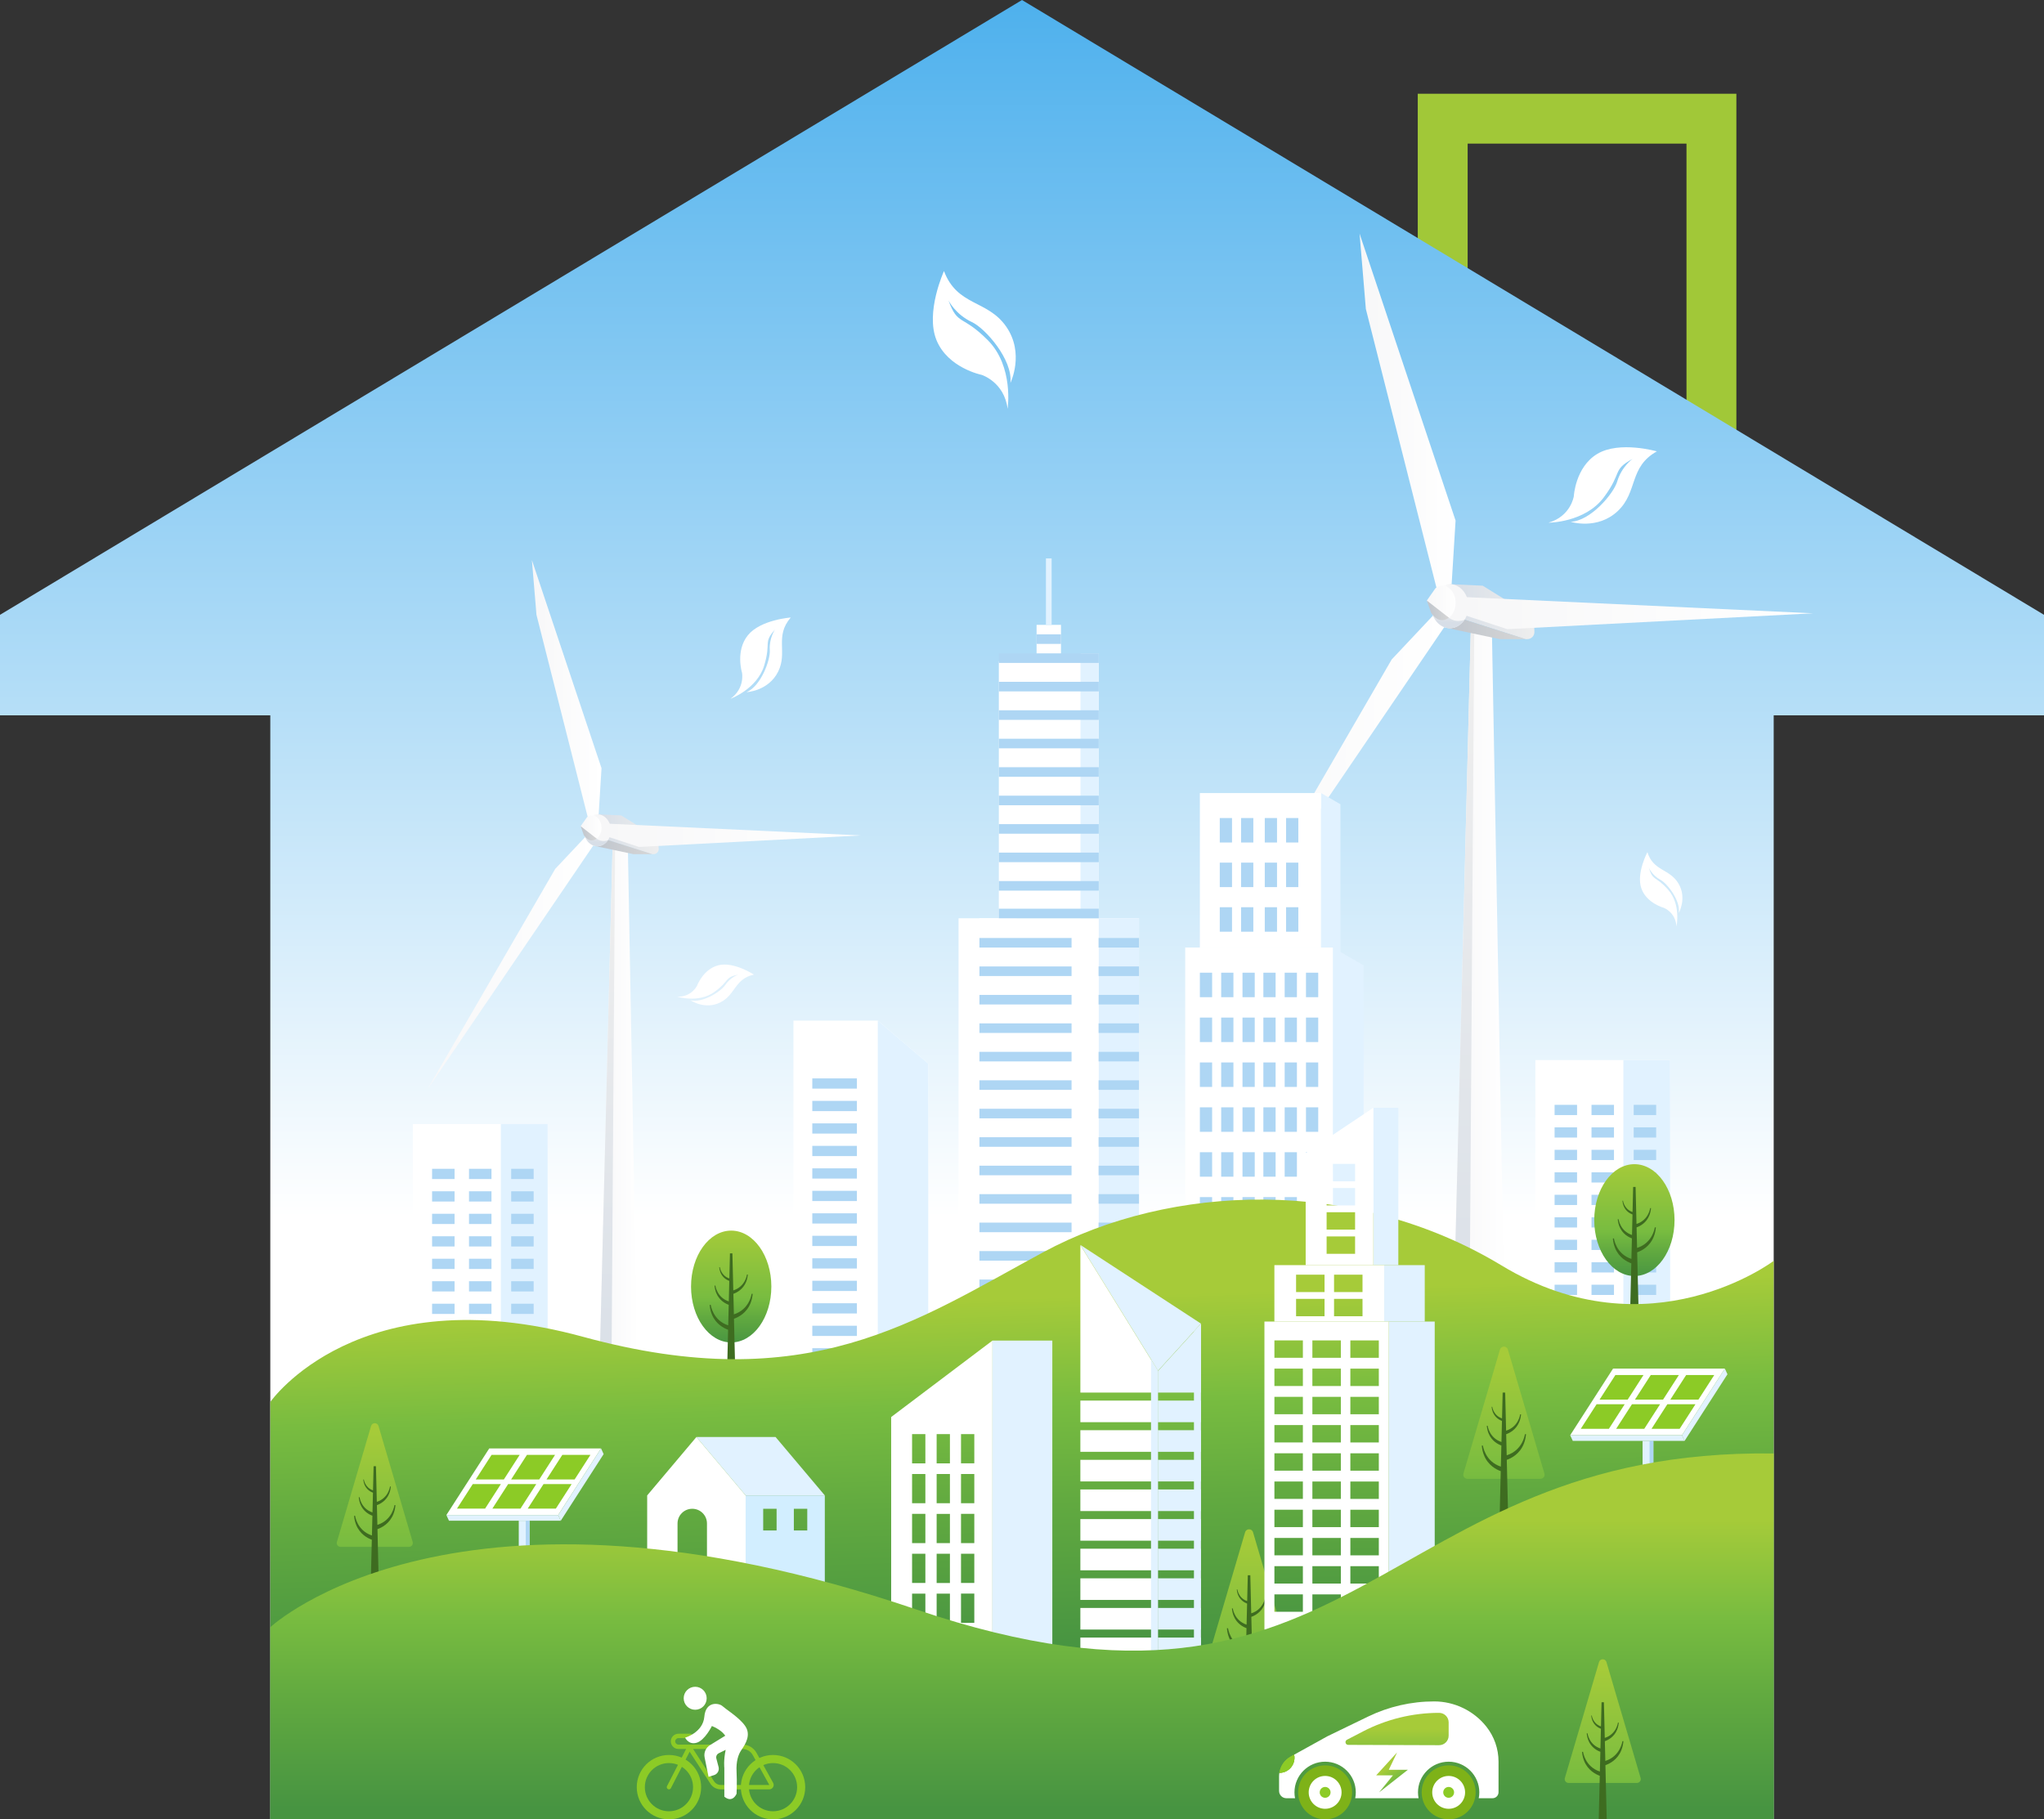 <?xml version="1.0" encoding="UTF-8"?>
<svg xmlns="http://www.w3.org/2000/svg" xmlns:xlink="http://www.w3.org/1999/xlink" id="Layer_2" viewBox="0 0 4482 3989.77">
  <rect x="0" y="0" width="4482" height="3989.77" fill="#333333" stroke="none"/>
  <defs>
    <style>.cls-1{fill:url(#linear-gradient-12);}.cls-1,.cls-2,.cls-3,.cls-4,.cls-5,.cls-6,.cls-7,.cls-8,.cls-9,.cls-10,.cls-11,.cls-12,.cls-13,.cls-14,.cls-15,.cls-16,.cls-17,.cls-18,.cls-19,.cls-20,.cls-21,.cls-22,.cls-23,.cls-24,.cls-25,.cls-26,.cls-27,.cls-28,.cls-29,.cls-30,.cls-31,.cls-32,.cls-33,.cls-34,.cls-35,.cls-36,.cls-37,.cls-38,.cls-39,.cls-40,.cls-41,.cls-42,.cls-43{stroke-width:0px;}.cls-2{fill:url(#linear-gradient-17);}.cls-3{fill:url(#linear-gradient-19);}.cls-4{fill:url(#linear-gradient-33);}.cls-5{fill:url(#linear-gradient);}.cls-6{fill:url(#linear-gradient-21);}.cls-7{fill:url(#linear-gradient-6);}.cls-8{fill:#a1c838;}.cls-9{fill:url(#linear-gradient-15);}.cls-10{fill:#9fcc2f;}.cls-11{fill:url(#linear-gradient-11);}.cls-12{fill:url(#linear-gradient-5);}.cls-13{fill:none;}.cls-14{fill:url(#linear-gradient-31);}.cls-44{clip-path:url(#clippath-1);}.cls-15{fill:url(#linear-gradient-13);}.cls-16{fill:url(#linear-gradient-23);}.cls-17{fill:#8ccb26;}.cls-18{fill:url(#linear-gradient-25);}.cls-19{fill:url(#linear-gradient-16);}.cls-20{fill:url(#linear-gradient-22);}.cls-21{fill:#fff;}.cls-22{fill:url(#linear-gradient-32);}.cls-23{fill:url(#linear-gradient-20);}.cls-24{fill:url(#linear-gradient-14);}.cls-25{fill:url(#linear-gradient-2);}.cls-26{fill:url(#linear-gradient-7);}.cls-27{fill:url(#linear-gradient-3);}.cls-45{clip-path:url(#clippath);}.cls-28{fill:url(#linear-gradient-9);}.cls-29{fill:url(#linear-gradient-27);}.cls-30{fill:url(#linear-gradient-8);}.cls-31{fill:url(#linear-gradient-24);}.cls-32{fill:url(#linear-gradient-26);}.cls-33{fill:url(#linear-gradient-18);}.cls-34{fill:url(#linear-gradient-30);}.cls-35{fill:#3e6c20;}.cls-36{fill:url(#linear-gradient-29);}.cls-37{fill:url(#linear-gradient-28);}.cls-38{fill:url(#linear-gradient-10);}.cls-39{fill:#e1f2ff;}.cls-40{fill:#7eb218;}.cls-41{fill:#d2eeff;}.cls-42{fill:url(#linear-gradient-4);}.cls-43{fill:#aed6f4;}</style>
    <linearGradient id="linear-gradient" x1="2241" y1="3982.28" x2="2241" y2="1321.44" gradientTransform="translate(0 3992) scale(1 -1)" gradientUnits="userSpaceOnUse">
      <stop offset="0" stop-color="#4fb1ed"></stop>
      <stop offset="1" stop-color="#fff"></stop>
    </linearGradient>
    <linearGradient id="linear-gradient-2" x1="3307.96" y1="1462.73" x2="3399.59" y2="1462.73" gradientTransform="translate(4709.24 3992) rotate(-180)" gradientUnits="userSpaceOnUse">
      <stop offset="0" stop-color="#fff"></stop>
      <stop offset="1" stop-color="#f7f7f8"></stop>
    </linearGradient>
    <linearGradient id="linear-gradient-3" x1="3380.1" y1="2047.53" x2="3380.1" y2="865.55" gradientTransform="translate(4709.24 3992) rotate(-180)" gradientUnits="userSpaceOnUse">
      <stop offset="0" stop-color="#eee"></stop>
      <stop offset="1" stop-color="#d7dee7"></stop>
    </linearGradient>
    <linearGradient id="linear-gradient-4" x1="3390.24" y1="2480.08" x2="3542.91" y2="2480.08" gradientTransform="translate(4709.24 3992) rotate(-180)" gradientUnits="userSpaceOnUse">
      <stop offset="0" stop-color="#fff"></stop>
      <stop offset="1" stop-color="#f7f7f8"></stop>
    </linearGradient>
    <linearGradient id="linear-gradient-5" x1="3404.88" y1="1879.48" x2="3771.99" y2="1879.48" gradientTransform="translate(4709.24 3992) rotate(-180)" gradientUnits="userSpaceOnUse">
      <stop offset="0" stop-color="#fff"></stop>
      <stop offset="1" stop-color="#f7f7f8"></stop>
    </linearGradient>
    <linearGradient id="linear-gradient-6" x1="3264.9" y1="2162.58" x2="3399.39" y2="2162.58" gradientTransform="translate(4709.24 3992) rotate(-180)" gradientUnits="userSpaceOnUse">
      <stop offset="0" stop-color="#eee"></stop>
      <stop offset="1" stop-color="#d7dee7"></stop>
    </linearGradient>
    <linearGradient id="linear-gradient-7" x1="3279.12" y1="2134.34" x2="3403.98" y2="2134.34" gradientTransform="translate(4709.24 3992) rotate(-180)" gradientUnits="userSpaceOnUse">
      <stop offset="0" stop-color="#d6d6d6"></stop>
      <stop offset="1" stop-color="#bfc5cd"></stop>
    </linearGradient>
    <linearGradient id="linear-gradient-8" x1="2821.61" y1="2160.53" x2="3390.24" y2="2160.53" gradientTransform="translate(4709.24 3992) rotate(-180)" gradientUnits="userSpaceOnUse">
      <stop offset="0" stop-color="#fff"></stop>
      <stop offset="1" stop-color="#f7f7f8"></stop>
    </linearGradient>
    <linearGradient id="linear-gradient-9" x1="3410.11" y1="2170.6" x2="3399.21" y2="2171.26" gradientTransform="translate(4709.24 3992) rotate(-180)" gradientUnits="userSpaceOnUse">
      <stop offset="0" stop-color="#fff"></stop>
      <stop offset="1" stop-color="#f7f7f8"></stop>
    </linearGradient>
    <linearGradient id="linear-gradient-10" x1="3390.24" y1="2176.56" x2="3435.95" y2="2176.56" gradientTransform="translate(4709.24 3992) rotate(-180)" gradientUnits="userSpaceOnUse">
      <stop offset="0" stop-color="#fff"></stop>
      <stop offset="1" stop-color="#f7f7f8"></stop>
    </linearGradient>
    <clipPath id="clippath">
      <ellipse class="cls-13" cx="1309.86" cy="1820.75" rx="29.66" ry="35.04"></ellipse>
    </clipPath>
    <linearGradient id="linear-gradient-11" x1="3398.47" y1="2163.35" x2="3399.47" y2="2145.2" gradientTransform="translate(4709.24 3992) rotate(-180)" gradientUnits="userSpaceOnUse">
      <stop offset="0" stop-color="#eee"></stop>
      <stop offset="1" stop-color="#d7dee7"></stop>
    </linearGradient>
    <linearGradient id="linear-gradient-12" x1="3400.84" y1="2164.6" x2="3435.95" y2="2164.6" gradientTransform="translate(4709.24 3992) rotate(-180)" gradientUnits="userSpaceOnUse">
      <stop offset="0" stop-color="#d6d6d6"></stop>
      <stop offset="1" stop-color="#bfc5cd"></stop>
    </linearGradient>
    <linearGradient id="linear-gradient-13" x1="1603.32" y1="1300.61" x2="1603.32" y2="1042.35" gradientTransform="translate(0 3992) scale(1 -1)" gradientUnits="userSpaceOnUse">
      <stop offset="0" stop-color="#a6cb39"></stop>
      <stop offset=".6" stop-color="#78bc40"></stop>
      <stop offset=".76" stop-color="#62aa40"></stop>
      <stop offset="1" stop-color="#479441"></stop>
    </linearGradient>
    <linearGradient id="linear-gradient-14" x1="3583.82" y1="1446.3" x2="3583.82" y2="1188.03" gradientTransform="translate(0 3992) scale(1 -1)" gradientUnits="userSpaceOnUse">
      <stop offset="0" stop-color="#a6cb39"></stop>
      <stop offset=".6" stop-color="#78bc40"></stop>
      <stop offset=".76" stop-color="#62aa40"></stop>
      <stop offset="1" stop-color="#479441"></stop>
    </linearGradient>
    <linearGradient id="linear-gradient-15" x1="1404.04" y1="1685.58" x2="1530.4" y2="1685.58" gradientTransform="translate(4709.24 3992) rotate(-180)" gradientUnits="userSpaceOnUse">
      <stop offset="0" stop-color="#fff"></stop>
      <stop offset="1" stop-color="#f7f7f8"></stop>
    </linearGradient>
    <linearGradient id="linear-gradient-16" x1="1503.51" y1="2492.05" x2="1503.51" y2="862.04" gradientTransform="translate(4709.24 3992) rotate(-180)" gradientUnits="userSpaceOnUse">
      <stop offset="0" stop-color="#eee"></stop>
      <stop offset="1" stop-color="#d7dee7"></stop>
    </linearGradient>
    <linearGradient id="linear-gradient-17" x1="1517.51" y1="3088.55" x2="1728.05" y2="3088.55" gradientTransform="translate(4709.24 3992) rotate(-180)" gradientUnits="userSpaceOnUse">
      <stop offset="0" stop-color="#fff"></stop>
      <stop offset="1" stop-color="#f7f7f8"></stop>
    </linearGradient>
    <linearGradient id="linear-gradient-18" x1="1537.69" y1="2260.29" x2="2043.96" y2="2260.29" gradientTransform="translate(4709.24 3992) rotate(-180)" gradientUnits="userSpaceOnUse">
      <stop offset="0" stop-color="#fff"></stop>
      <stop offset="1" stop-color="#f7f7f8"></stop>
    </linearGradient>
    <linearGradient id="linear-gradient-19" x1="1344.65" y1="2650.72" x2="1530.11" y2="2650.72" gradientTransform="translate(4709.24 3992) rotate(-180)" gradientUnits="userSpaceOnUse">
      <stop offset="0" stop-color="#eee"></stop>
      <stop offset="1" stop-color="#d7dee7"></stop>
    </linearGradient>
    <linearGradient id="linear-gradient-20" x1="1364.27" y1="2611.76" x2="1536.46" y2="2611.76" gradientTransform="translate(4709.24 3992) rotate(-180)" gradientUnits="userSpaceOnUse">
      <stop offset="0" stop-color="#d6d6d6"></stop>
      <stop offset="1" stop-color="#bfc5cd"></stop>
    </linearGradient>
    <linearGradient id="linear-gradient-21" x1="733.34" y1="2647.9" x2="1517.51" y2="2647.9" gradientTransform="translate(4709.24 3992) rotate(-180)" gradientUnits="userSpaceOnUse">
      <stop offset="0" stop-color="#fff"></stop>
      <stop offset="1" stop-color="#f7f7f8"></stop>
    </linearGradient>
    <linearGradient id="linear-gradient-22" x1="1544.9" y1="2661.77" x2="1529.87" y2="2662.68" gradientTransform="translate(4709.24 3992) rotate(-180)" gradientUnits="userSpaceOnUse">
      <stop offset="0" stop-color="#fff"></stop>
      <stop offset="1" stop-color="#f7f7f8"></stop>
    </linearGradient>
    <linearGradient id="linear-gradient-23" x1="1517.52" y1="2669.97" x2="1580.54" y2="2669.97" gradientTransform="translate(4709.24 3992) rotate(-180)" gradientUnits="userSpaceOnUse">
      <stop offset="0" stop-color="#fff"></stop>
      <stop offset="1" stop-color="#f7f7f8"></stop>
    </linearGradient>
    <clipPath id="clippath-1">
      <ellipse class="cls-13" cx="3179.13" cy="1329.33" rx="40.9" ry="48.32"></ellipse>
    </clipPath>
    <linearGradient id="linear-gradient-24" x1="1528.86" y1="2651.78" x2="1530.23" y2="2626.74" gradientTransform="translate(4709.24 3992) rotate(-180)" gradientUnits="userSpaceOnUse">
      <stop offset="0" stop-color="#eee"></stop>
      <stop offset="1" stop-color="#d7dee7"></stop>
    </linearGradient>
    <linearGradient id="linear-gradient-25" x1="1532.12" y1="2653.51" x2="1580.53" y2="2653.51" gradientTransform="translate(4709.24 3992) rotate(-180)" gradientUnits="userSpaceOnUse">
      <stop offset="0" stop-color="#d6d6d6"></stop>
      <stop offset="1" stop-color="#bfc5cd"></stop>
    </linearGradient>
    <linearGradient id="linear-gradient-26" x1="2214.99" y1="1429.72" x2="2248.72" y2="372.75" gradientTransform="translate(0 3992) scale(1 -1)" gradientUnits="userSpaceOnUse">
      <stop offset=".27" stop-color="#a6cb39"></stop>
      <stop offset=".49" stop-color="#78bc40"></stop>
      <stop offset=".69" stop-color="#62aa40"></stop>
      <stop offset="1" stop-color="#479441"></stop>
    </linearGradient>
    <linearGradient id="linear-gradient-27" x1="3297.76" y1="1019.53" x2="3297.76" y2="579.76" gradientTransform="translate(0 3992) scale(1 -1)" gradientUnits="userSpaceOnUse">
      <stop offset="0" stop-color="#a6cb39"></stop>
      <stop offset=".6" stop-color="#78bc40"></stop>
      <stop offset=".76" stop-color="#62aa40"></stop>
      <stop offset="1" stop-color="#479441"></stop>
    </linearGradient>
    <linearGradient id="linear-gradient-28" x1="2738.9" y1="618.97" x2="2738.9" y2="179.21" gradientTransform="translate(0 3992) scale(1 -1)" gradientUnits="userSpaceOnUse">
      <stop offset="0" stop-color="#a6cb39"></stop>
      <stop offset=".6" stop-color="#78bc40"></stop>
      <stop offset=".76" stop-color="#62aa40"></stop>
      <stop offset="1" stop-color="#479441"></stop>
    </linearGradient>
    <linearGradient id="linear-gradient-29" x1="821.83" y1="852.87" x2="821.83" y2="441.4" gradientTransform="translate(0 3992) scale(1 -1)" gradientUnits="userSpaceOnUse">
      <stop offset="0" stop-color="#a6cb39"></stop>
      <stop offset=".6" stop-color="#78bc40"></stop>
      <stop offset=".76" stop-color="#62aa40"></stop>
      <stop offset="1" stop-color="#479441"></stop>
    </linearGradient>
    <linearGradient id="linear-gradient-30" x1="2240.99" y1="929.19" x2="2240.99" y2="-62.58" gradientTransform="translate(0 3992) scale(1 -1)" gradientUnits="userSpaceOnUse">
      <stop offset=".27" stop-color="#a6cb39"></stop>
      <stop offset=".49" stop-color="#78bc40"></stop>
      <stop offset=".66" stop-color="#62aa40"></stop>
      <stop offset=".91" stop-color="#479441"></stop>
    </linearGradient>
    <linearGradient id="linear-gradient-31" x1="3064.06" y1="283.64" x2="3062.28" y2="-24.04" gradientTransform="translate(0 3992) scale(1 -1)" gradientUnits="userSpaceOnUse">
      <stop offset=".27" stop-color="#a6cb39"></stop>
      <stop offset=".49" stop-color="#78bc40"></stop>
      <stop offset=".69" stop-color="#62aa40"></stop>
      <stop offset="1" stop-color="#479441"></stop>
    </linearGradient>
    <linearGradient id="linear-gradient-32" x1="3020.74" y1="141.23" x2="3090.08" y2="32.66" gradientTransform="translate(0 3992) scale(1 -1)" gradientUnits="userSpaceOnUse">
      <stop offset=".27" stop-color="#a6cb39"></stop>
      <stop offset=".49" stop-color="#78bc40"></stop>
      <stop offset=".69" stop-color="#62aa40"></stop>
      <stop offset="1" stop-color="#479441"></stop>
    </linearGradient>
    <linearGradient id="linear-gradient-33" x1="3514.43" y1="335.2" x2="3514.43" y2="-76.28" gradientTransform="translate(0 3992) scale(1 -1)" gradientUnits="userSpaceOnUse">
      <stop offset="0" stop-color="#a6cb39"></stop>
      <stop offset=".6" stop-color="#78bc40"></stop>
      <stop offset=".76" stop-color="#62aa40"></stop>
      <stop offset="1" stop-color="#479441"></stop>
    </linearGradient>
  </defs>
  <g id="Eco_Friendly_Sustainable_House">
    <g id="Eco_Friendly_Sustainable_House-2">
      <g id="chimney">
        <polygon class="cls-8" points="3807.45 983.3 3698.06 983.3 3698.06 314.96 3218.19 314.96 3218.19 642.01 3108.81 642.01 3108.81 205.57 3807.45 205.57 3807.45 983.3"></polygon>
      </g>
      <polygon id="house_background" class="cls-5" points="2241 0 0 1348.29 0 1568.68 592.71 1568.68 592.71 3989.76 3889.29 3989.76 3889.29 1568.68 4482 1568.68 4482 1348.29 2241 0"></polygon>
      <g id="building">
        <polygon class="cls-21" points="3366.63 2324.73 3551.56 2324.73 3662.24 2324.73 3662.24 2979.28 3366.63 2979.28 3366.63 2324.73"></polygon>
        <rect class="cls-39" x="3559.67" y="2324.74" width="102.57" height="611.39"></rect>
        <rect class="cls-43" x="3582.28" y="2422.86" width="49.29" height="22.44"></rect>
        <rect class="cls-43" x="3582.28" y="2472.18" width="49.29" height="22.44"></rect>
        <rect class="cls-43" x="3582.28" y="2521.48" width="49.29" height="22.44"></rect>
        <rect class="cls-43" x="3582.28" y="2570.79" width="49.29" height="22.44"></rect>
        <rect class="cls-43" x="3582.28" y="2620.1" width="49.29" height="22.44"></rect>
        <rect class="cls-43" x="3582.28" y="2669.4" width="49.29" height="22.44"></rect>
        <rect class="cls-43" x="3582.28" y="2718.71" width="49.29" height="22.44"></rect>
        <rect class="cls-43" x="3582.28" y="2768.03" width="49.29" height="22.44"></rect>
        <rect class="cls-43" x="3582.28" y="2817.33" width="49.29" height="22.44"></rect>
        <rect class="cls-43" x="3582.28" y="2866.64" width="49.29" height="22.44"></rect>
        <rect class="cls-43" x="3489.79" y="2422.86" width="49.29" height="22.44"></rect>
        <rect class="cls-43" x="3489.79" y="2472.18" width="49.29" height="22.44"></rect>
        <rect class="cls-43" x="3489.79" y="2521.48" width="49.29" height="22.44"></rect>
        <rect class="cls-43" x="3489.79" y="2570.79" width="49.29" height="22.44"></rect>
        <rect class="cls-43" x="3489.79" y="2620.1" width="49.29" height="22.44"></rect>
        <rect class="cls-43" x="3489.79" y="2669.4" width="49.29" height="22.44"></rect>
        <rect class="cls-43" x="3489.79" y="2718.71" width="49.29" height="22.44"></rect>
        <rect class="cls-43" x="3489.79" y="2768.03" width="49.29" height="22.44"></rect>
        <rect class="cls-43" x="3489.79" y="2817.33" width="49.29" height="22.44"></rect>
        <rect class="cls-43" x="3489.79" y="2866.64" width="49.29" height="22.44"></rect>
        <rect class="cls-43" x="3408.84" y="2422.86" width="49.29" height="22.44"></rect>
        <rect class="cls-43" x="3408.84" y="2472.18" width="49.29" height="22.44"></rect>
        <rect class="cls-43" x="3408.84" y="2521.48" width="49.29" height="22.44"></rect>
        <rect class="cls-43" x="3408.84" y="2570.79" width="49.29" height="22.44"></rect>
        <rect class="cls-43" x="3408.84" y="2620.1" width="49.29" height="22.44"></rect>
        <rect class="cls-43" x="3408.84" y="2669.4" width="49.29" height="22.44"></rect>
        <rect class="cls-43" x="3408.84" y="2718.71" width="49.29" height="22.44"></rect>
        <rect class="cls-43" x="3408.84" y="2768.03" width="49.29" height="22.44"></rect>
        <rect class="cls-43" x="3408.84" y="2817.33" width="49.29" height="22.44"></rect>
        <rect class="cls-43" x="3408.84" y="2866.64" width="49.29" height="22.44"></rect>
      </g>
      <g id="Windmill">
        <path class="cls-25" d="m1376.87,1865.21l24.41,1333.67h-91.63l33.34-1333.71c.08-3.07,2.59-5.51,5.65-5.51h22.57c3.08,0,5.6,2.47,5.65,5.55h.01Z"></path>
        <polygon class="cls-27" points="1343.13 1859.66 1309.65 3198.88 1339.52 3198.88 1348.64 1859.66 1343.13 1859.66"></polygon>
        <polygon class="cls-42" points="1312.58 1788 1319 1684.62 1166.33 1228.22 1176.31 1348.05 1289.68 1795.63 1312.58 1788"></polygon>
        <polygon class="cls-12" points="1304.36 1849.08 937.25 2388.89 1217.43 1905.47 1282.63 1836.16 1304.36 1849.08"></polygon>
        <path class="cls-7" d="m1309.86,1785.71l52.3,2.47,76.27,47.34c3.19,1.98,5.18,5.42,5.31,9.17l.59,16.78c.23,6.37-4.88,11.66-11.25,11.66h-2.97l-96.82-30.92-23.44-56.49h0Z"></path>
        <polygon class="cls-26" points="1430.12 1873.12 1388.98 1873.12 1305.26 1855.36 1333.3 1842.2 1430.12 1873.12"></polygon>
        <polygon class="cls-30" points="1319 1805.62 1887.63 1832.05 1401.28 1857.31 1322.57 1831.46 1319 1805.62"></polygon>
        <ellipse class="cls-28" cx="1309.86" cy="1820.75" rx="29.66" ry="35.04"></ellipse>
        <path class="cls-38" d="m1273.29,1811.79l13.72-19.56c.42-.33.84-.66,1.28-.96l.24-.18v.02c2.85-1.86,6.06-2.94,9.46-2.94,11.61,0,21.01,12.21,21.01,27.27,0,10.14-4.27,18.97-10.6,23.67h-.01c-3.07,2.28-6.61,3.6-10.4,3.6-11.57,0-18.37-17.08-24.69-30.93h-.01Z"></path>
        <g class="cls-45">
          <path class="cls-11" d="m1333.3,1842.2s-12.49,6.24-24.9-3.07c-12.41-9.31-25.77-2.97-25.77-2.97l7.36,27.02,24.66-1.92,22.56-9.09-3.9-9.97h-.01Z"></path>
        </g>
        <path class="cls-1" d="m1308.4,1839.13l-35.11-27.34,6.91,19.67s11.6,19.65,28.2,7.67h0Z"></path>
      </g>
      <g id="tree">
        <ellipse class="cls-15" cx="1603.32" cy="2821.3" rx="88.04" ry="122.63"></ellipse>
        <path class="cls-35" d="m1650.34,2837.95l.16-.69h-2.4s-4.17,34.12-38.88,45.05l-1.09-45.03c7.35-2.57,21.23-9.5,28.02-26.41h0c1.82-4.55,3.13-9.81,3.67-15.91,0,0-.04.19-.12.53l.12-.53h-1.86s-3.22,26.36-30.02,34.84l-1.96-81.22h-5.35l-1.33,55.08c-18.65-6.31-20.9-24.83-20.9-24.83h-1.33l.09.38c-.06-.25-.09-.38-.09-.38.38,4.38,1.33,8.16,2.64,11.43h0c4.68,11.65,14.04,16.71,19.46,18.74l-1.08,44.96c-26.27-8.67-29.43-34.66-29.43-34.66h-1.86l.12.53c-.08-.34-.12-.53-.12-.53.53,6.09,1.84,11.35,3.67,15.9h0c6.61,16.49,19.96,23.48,27.44,26.21l-1.09,45.06c-34.18-11.12-38.3-44.87-38.3-44.87h-2.4l.16.69c-.11-.44-.16-.69-.16-.69.69,7.88,2.38,14.67,4.74,20.55h0v.02c8.62,21.49,26.1,30.5,35.72,33.96l-2.4,99.33h18.23l-2.98-123.47c9.48-3.3,27.5-12.24,36.3-34.17h0v-.02c2.35-5.87,4.05-12.67,4.74-20.55,0,0-.05.24-.16.69h.03Z"></path>
      </g>
      <g id="tree-2">
        <ellipse class="cls-24" cx="3583.82" cy="2675.61" rx="88.04" ry="122.63"></ellipse>
        <path class="cls-35" d="m3630.84,2692.27l.16-.69h-2.4s-4.17,34.12-38.88,45.05l-1.09-45.03c7.35-2.57,21.23-9.5,28.02-26.41h0c1.82-4.55,3.13-9.81,3.67-15.91,0,0-.04.19-.12.53l.12-.53h-1.86s-3.22,26.36-30.02,34.84l-1.96-81.22h-5.35l-1.33,55.08c-18.65-6.31-20.9-24.83-20.9-24.83h-1.33l.09.38c-.06-.25-.09-.38-.09-.38.38,4.38,1.33,8.16,2.64,11.43h0c4.68,11.65,14.04,16.71,19.46,18.74l-1.08,44.96c-26.27-8.67-29.43-34.66-29.43-34.66h-1.86l.12.53c-.08-.34-.12-.53-.12-.53.53,6.09,1.84,11.35,3.67,15.9h0c6.61,16.49,19.96,23.48,27.44,26.21l-1.09,45.06c-34.18-11.12-38.3-44.87-38.3-44.87h-2.4l.16.69c-.11-.44-.16-.69-.16-.69.69,7.88,2.38,14.67,4.74,20.55h0v.02c8.62,21.49,26.1,30.5,35.72,33.96l-2.4,99.33h18.23l-2.98-123.47c9.48-3.3,27.5-12.24,36.3-34.17h0v-.02c2.35-5.87,4.05-12.67,4.74-20.55,0,0-.05.24-.16.69h.03Z"></path>
      </g>
      <g id="Windmill-2">
        <path class="cls-9" d="m3271.54,1390.64l33.66,1839.21h-126.36l45.98-1839.26c.11-4.23,3.57-7.6,7.8-7.6h31.13c4.25,0,7.72,3.41,7.8,7.66h0Z"></path>
        <polygon class="cls-19" points="3225.01 1382.99 3178.84 3229.85 3220.04 3229.85 3232.62 1382.99 3225.01 1382.99"></polygon>
        <polygon class="cls-2" points="3182.89 1284.16 3191.73 1141.6 2981.19 512.21 2994.96 677.45 3151.3 1294.69 3182.89 1284.16"></polygon>
        <polygon class="cls-33" points="3171.55 1368.41 2665.28 2112.82 3051.66 1446.17 3141.58 1350.59 3171.55 1368.41"></polygon>
        <path class="cls-3" d="m3179.13,1281.01l72.12,3.41,105.18,65.28c4.4,2.73,7.14,7.47,7.33,12.64l.82,23.14c.31,8.78-6.73,16.07-15.51,16.07h-4.09l-133.51-42.64-32.33-77.91h-.01Z"></path>
        <polygon class="cls-23" points="3344.97 1401.56 3288.24 1401.56 3172.78 1377.07 3211.46 1358.92 3344.97 1401.56"></polygon>
        <polygon class="cls-6" points="3191.73 1308.46 3975.9 1344.92 3305.2 1379.75 3196.66 1344.11 3191.73 1308.46"></polygon>
        <ellipse class="cls-20" cx="3179.13" cy="1329.33" rx="40.9" ry="48.32"></ellipse>
        <path class="cls-16" d="m3128.7,1316.98l18.92-26.98c.58-.46,1.16-.91,1.76-1.32l.32-.24v.03c3.93-2.57,8.35-4.05,13.04-4.05,16,0,28.98,16.84,28.98,37.61,0,13.98-5.89,26.16-14.62,32.64v.02h0c-4.23,3.13-9.12,4.95-14.35,4.95-15.96,0-25.33-23.55-34.05-42.65h0Z"></path>
        <g class="cls-44">
          <path class="cls-31" d="m3211.46,1358.92s-17.23,8.6-34.34-4.24c-17.12-12.84-35.54-4.1-35.54-4.1l10.15,37.27,34-2.65,31.11-12.54-5.38-13.74Z"></path>
        </g>
        <path class="cls-18" d="m3177.12,1354.68l-48.41-37.71,9.53,27.13s15.99,27.09,38.88,10.58Z"></path>
      </g>
      <g id="building-2">
        <rect class="cls-21" x="2101.91" y="2013.72" width="395.64" height="917.49"></rect>
        <rect class="cls-21" x="2190.19" y="1449.94" width="219.08" height="563.78"></rect>
        <rect class="cls-39" x="2409.27" y="2013.73" width="88.28" height="917.49"></rect>
        <rect class="cls-39" x="2369.23" y="1432.79" width="40.04" height="580.93"></rect>
        <rect class="cls-21" x="2147.64" y="2013.72" width="81.31" height="917.49"></rect>
        <rect class="cls-21" x="2272.97" y="1370.28" width="53.51" height="79.66"></rect>
        <rect class="cls-39" x="2293.49" y="1224.59" width="12.48" height="145.69"></rect>
        <rect class="cls-43" x="2147.64" y="2868.38" width="202.02" height="20.99"></rect>
        <rect class="cls-43" x="2147.64" y="2805.96" width="202.02" height="20.99"></rect>
        <rect class="cls-43" x="2147.64" y="2743.55" width="202.02" height="20.99"></rect>
        <rect class="cls-43" x="2147.64" y="2681.13" width="202.02" height="20.99"></rect>
        <rect class="cls-43" x="2147.64" y="2618.71" width="202.02" height="20.99"></rect>
        <rect class="cls-43" x="2147.64" y="2556.3" width="202.02" height="20.99"></rect>
        <rect class="cls-43" x="2147.64" y="2493.88" width="202.02" height="20.99"></rect>
        <rect class="cls-43" x="2147.64" y="2431.46" width="202.02" height="20.99"></rect>
        <rect class="cls-43" x="2147.64" y="2369.04" width="202.02" height="20.99"></rect>
        <rect class="cls-43" x="2147.64" y="2306.63" width="202.02" height="20.99"></rect>
        <rect class="cls-43" x="2147.64" y="2244.21" width="202.02" height="20.99"></rect>
        <rect class="cls-43" x="2147.64" y="2181.79" width="202.02" height="20.99"></rect>
        <rect class="cls-43" x="2147.64" y="2119.38" width="202.02" height="20.99"></rect>
        <rect class="cls-43" x="2147.64" y="2056.96" width="202.02" height="20.99"></rect>
        <rect class="cls-43" x="2408.92" y="2868.38" width="88.63" height="20.99"></rect>
        <rect class="cls-43" x="2408.92" y="2805.96" width="88.63" height="20.99"></rect>
        <rect class="cls-43" x="2408.92" y="2743.55" width="88.63" height="20.99"></rect>
        <rect class="cls-43" x="2408.92" y="2681.13" width="88.63" height="20.99"></rect>
        <rect class="cls-43" x="2408.92" y="2618.71" width="88.63" height="20.99"></rect>
        <rect class="cls-43" x="2408.92" y="2556.3" width="88.63" height="20.99"></rect>
        <rect class="cls-43" x="2408.92" y="2493.88" width="88.63" height="20.99"></rect>
        <rect class="cls-43" x="2408.92" y="2431.46" width="88.63" height="20.99"></rect>
        <rect class="cls-43" x="2408.92" y="2369.04" width="88.63" height="20.99"></rect>
        <rect class="cls-43" x="2408.92" y="2306.63" width="88.63" height="20.99"></rect>
        <rect class="cls-43" x="2408.92" y="2244.21" width="88.63" height="20.99"></rect>
        <rect class="cls-43" x="2408.92" y="2181.79" width="88.63" height="20.99"></rect>
        <rect class="cls-43" x="2408.92" y="2119.38" width="88.63" height="20.99"></rect>
        <rect class="cls-43" x="2408.92" y="2056.96" width="88.63" height="20.99"></rect>
        <rect class="cls-43" x="2190.19" y="1992.73" width="219.08" height="20.99"></rect>
        <rect class="cls-43" x="2190.19" y="1932.13" width="219.08" height="20.99"></rect>
        <rect class="cls-43" x="2190.19" y="1869.71" width="219.08" height="20.99"></rect>
        <rect class="cls-43" x="2190.19" y="1807.29" width="219.08" height="20.99"></rect>
        <rect class="cls-43" x="2190.19" y="1744.87" width="219.08" height="20.99"></rect>
        <rect class="cls-43" x="2190.19" y="1682.46" width="219.08" height="20.99"></rect>
        <rect class="cls-43" x="2190.19" y="1620.04" width="219.08" height="20.99"></rect>
        <rect class="cls-43" x="2190.19" y="1557.62" width="219.08" height="20.99"></rect>
        <rect class="cls-43" x="2190.19" y="1495.21" width="219.08" height="20.99"></rect>
        <rect class="cls-43" x="2190.19" y="1432.79" width="219.08" height="20.99"></rect>
        <rect class="cls-43" x="2272.97" y="1391.04" width="53.51" height="20.99"></rect>
      </g>
      <g id="building-3">
        <polygon class="cls-39" points="2939.25 1763.71 2939.25 2557.9 2896.74 2557.9 2896.74 1739.17 2939.25 1763.71"></polygon>
        <polygon class="cls-39" points="2990.08 2116.97 2990.08 2896.64 2922.41 2896.64 2922.41 2077.9 2990.08 2116.97"></polygon>
        <rect class="cls-21" x="2631.02" y="1739.16" width="265.72" height="338.74"></rect>
        <rect class="cls-21" x="2598.87" y="2077.9" width="323.84" height="818.74"></rect>
        <rect class="cls-43" x="2863.71" y="2723.58" width="26.84" height="53.68"></rect>
        <rect class="cls-43" x="2816.97" y="2723.58" width="26.84" height="53.68"></rect>
        <rect class="cls-43" x="2770.25" y="2723.58" width="26.84" height="53.68"></rect>
        <rect class="cls-43" x="2863.71" y="2625.17" width="26.84" height="53.68"></rect>
        <rect class="cls-43" x="2816.97" y="2625.17" width="26.84" height="53.68"></rect>
        <rect class="cls-43" x="2770.25" y="2625.17" width="26.84" height="53.68"></rect>
        <rect class="cls-43" x="2863.71" y="2526.75" width="26.84" height="53.68"></rect>
        <rect class="cls-43" x="2816.97" y="2526.75" width="26.84" height="53.68"></rect>
        <rect class="cls-43" x="2770.25" y="2526.75" width="26.84" height="53.68"></rect>
        <rect class="cls-43" x="2863.71" y="2428.33" width="26.84" height="53.68"></rect>
        <rect class="cls-43" x="2816.97" y="2428.33" width="26.84" height="53.68"></rect>
        <rect class="cls-43" x="2770.25" y="2428.33" width="26.84" height="53.68"></rect>
        <rect class="cls-43" x="2863.71" y="2329.91" width="26.84" height="53.68"></rect>
        <rect class="cls-43" x="2816.97" y="2329.91" width="26.84" height="53.68"></rect>
        <rect class="cls-43" x="2770.25" y="2329.91" width="26.84" height="53.68"></rect>
        <rect class="cls-43" x="2863.71" y="2231.49" width="26.84" height="53.68"></rect>
        <rect class="cls-43" x="2816.97" y="2231.49" width="26.84" height="53.68"></rect>
        <rect class="cls-43" x="2770.25" y="2231.49" width="26.84" height="53.68"></rect>
        <rect class="cls-43" x="2863.71" y="2133.08" width="26.84" height="53.68"></rect>
        <rect class="cls-43" x="2816.97" y="2133.08" width="26.84" height="53.68"></rect>
        <rect class="cls-43" x="2770.25" y="2133.08" width="26.84" height="53.68"></rect>
        <rect class="cls-43" x="2724.5" y="2723.58" width="26.84" height="53.68"></rect>
        <rect class="cls-43" x="2677.76" y="2723.58" width="26.84" height="53.68"></rect>
        <rect class="cls-43" x="2631.03" y="2723.58" width="26.84" height="53.68"></rect>
        <rect class="cls-43" x="2724.5" y="2625.17" width="26.84" height="53.68"></rect>
        <rect class="cls-43" x="2677.76" y="2625.17" width="26.84" height="53.68"></rect>
        <rect class="cls-43" x="2631.03" y="2625.17" width="26.84" height="53.68"></rect>
        <rect class="cls-43" x="2724.5" y="2526.75" width="26.84" height="53.68"></rect>
        <rect class="cls-43" x="2677.76" y="2526.75" width="26.84" height="53.68"></rect>
        <rect class="cls-43" x="2631.03" y="2526.75" width="26.84" height="53.68"></rect>
        <rect class="cls-43" x="2724.5" y="2428.33" width="26.84" height="53.68"></rect>
        <rect class="cls-43" x="2677.76" y="2428.33" width="26.84" height="53.68"></rect>
        <rect class="cls-43" x="2631.03" y="2428.33" width="26.84" height="53.68"></rect>
        <rect class="cls-43" x="2724.5" y="2329.91" width="26.84" height="53.68"></rect>
        <rect class="cls-43" x="2677.76" y="2329.91" width="26.84" height="53.68"></rect>
        <rect class="cls-43" x="2631.03" y="2329.91" width="26.84" height="53.68"></rect>
        <rect class="cls-43" x="2724.5" y="2231.49" width="26.84" height="53.68"></rect>
        <rect class="cls-43" x="2677.76" y="2231.49" width="26.84" height="53.68"></rect>
        <rect class="cls-43" x="2631.03" y="2231.49" width="26.84" height="53.68"></rect>
        <rect class="cls-43" x="2724.5" y="2133.08" width="26.84" height="53.68"></rect>
        <rect class="cls-43" x="2677.76" y="2133.08" width="26.84" height="53.68"></rect>
        <rect class="cls-43" x="2631.03" y="2133.08" width="26.84" height="53.68"></rect>
        <rect class="cls-43" x="2820.07" y="1989.51" width="26.84" height="53.68"></rect>
        <rect class="cls-43" x="2773.35" y="1989.51" width="26.84" height="53.68"></rect>
        <rect class="cls-43" x="2820.07" y="1891.7" width="26.84" height="53.68"></rect>
        <rect class="cls-43" x="2773.35" y="1891.7" width="26.84" height="53.68"></rect>
        <rect class="cls-43" x="2820.07" y="1793.89" width="26.84" height="53.68"></rect>
        <rect class="cls-43" x="2773.35" y="1793.89" width="26.84" height="53.68"></rect>
        <rect class="cls-43" x="2721.4" y="1989.51" width="26.84" height="53.68"></rect>
        <rect class="cls-43" x="2674.66" y="1989.51" width="26.84" height="53.68"></rect>
        <rect class="cls-43" x="2721.4" y="1891.7" width="26.84" height="53.68"></rect>
        <rect class="cls-43" x="2674.66" y="1891.7" width="26.84" height="53.68"></rect>
        <rect class="cls-43" x="2721.4" y="1793.89" width="26.84" height="53.68"></rect>
        <rect class="cls-43" x="2674.66" y="1793.89" width="26.84" height="53.68"></rect>
      </g>
      <g id="building-4">
        <polygon class="cls-21" points="905.26 2464.99 1090.19 2464.99 1200.87 2464.99 1200.87 3119.54 905.26 3119.54 905.26 2464.99"></polygon>
        <rect class="cls-39" x="1098.3" y="2464.99" width="102.57" height="611.39"></rect>
        <rect class="cls-43" x="1120.91" y="2563.12" width="49.29" height="22.44"></rect>
        <rect class="cls-43" x="1120.91" y="2612.43" width="49.29" height="22.44"></rect>
        <rect class="cls-43" x="1120.91" y="2661.74" width="49.29" height="22.44"></rect>
        <rect class="cls-43" x="1120.91" y="2711.05" width="49.29" height="22.44"></rect>
        <rect class="cls-43" x="1120.91" y="2760.35" width="49.29" height="22.44"></rect>
        <rect class="cls-43" x="1120.91" y="2809.66" width="49.29" height="22.44"></rect>
        <rect class="cls-43" x="1120.91" y="2858.98" width="49.29" height="22.44"></rect>
        <rect class="cls-43" x="1120.91" y="2908.28" width="49.29" height="22.44"></rect>
        <rect class="cls-43" x="1120.91" y="2957.59" width="49.29" height="22.44"></rect>
        <rect class="cls-43" x="1120.91" y="3006.9" width="49.29" height="22.44"></rect>
        <rect class="cls-43" x="1028.42" y="2563.12" width="49.29" height="22.44"></rect>
        <rect class="cls-43" x="1028.42" y="2612.43" width="49.29" height="22.44"></rect>
        <rect class="cls-43" x="1028.42" y="2661.74" width="49.29" height="22.44"></rect>
        <rect class="cls-43" x="1028.42" y="2711.05" width="49.29" height="22.44"></rect>
        <rect class="cls-43" x="1028.42" y="2760.35" width="49.29" height="22.44"></rect>
        <rect class="cls-43" x="1028.42" y="2809.66" width="49.29" height="22.44"></rect>
        <rect class="cls-43" x="1028.42" y="2858.98" width="49.29" height="22.44"></rect>
        <rect class="cls-43" x="1028.42" y="2908.28" width="49.29" height="22.44"></rect>
        <rect class="cls-43" x="1028.42" y="2957.59" width="49.29" height="22.44"></rect>
        <rect class="cls-43" x="1028.42" y="3006.9" width="49.29" height="22.44"></rect>
        <rect class="cls-43" x="947.47" y="2563.12" width="49.29" height="22.44"></rect>
        <rect class="cls-43" x="947.47" y="2612.43" width="49.29" height="22.44"></rect>
        <rect class="cls-43" x="947.47" y="2661.74" width="49.29" height="22.44"></rect>
        <rect class="cls-43" x="947.47" y="2711.05" width="49.29" height="22.44"></rect>
        <rect class="cls-43" x="947.47" y="2760.35" width="49.29" height="22.44"></rect>
        <rect class="cls-43" x="947.47" y="2809.66" width="49.29" height="22.44"></rect>
        <rect class="cls-43" x="947.47" y="2858.98" width="49.29" height="22.44"></rect>
        <rect class="cls-43" x="947.47" y="2908.28" width="49.29" height="22.44"></rect>
        <rect class="cls-43" x="947.47" y="2957.59" width="49.29" height="22.44"></rect>
        <rect class="cls-43" x="947.47" y="3006.9" width="49.29" height="22.44"></rect>
      </g>
      <g id="building-5">
        <polygon class="cls-21" points="1739.82 2238.08 1924.75 2238.08 2035.43 2332.46 2035.43 3118.03 1739.82 3118.03 1739.82 2238.08"></polygon>
        <polygon class="cls-39" points="1924.75 3117.9 2035.43 3117.9 2035.43 2332.46 1924.75 2238.08 1924.75 3117.9"></polygon>
        <rect class="cls-43" x="1781.18" y="2364.86" width="97.81" height="22.44"></rect>
        <rect class="cls-43" x="1781.18" y="2414.18" width="97.81" height="22.44"></rect>
        <rect class="cls-43" x="1781.18" y="2463.48" width="97.81" height="22.44"></rect>
        <rect class="cls-43" x="1781.18" y="2512.79" width="97.81" height="22.44"></rect>
        <rect class="cls-43" x="1781.18" y="2562.1" width="97.81" height="22.44"></rect>
        <rect class="cls-43" x="1781.18" y="2611.4" width="97.81" height="22.44"></rect>
        <rect class="cls-43" x="1781.18" y="2660.71" width="97.81" height="22.44"></rect>
        <rect class="cls-43" x="1781.18" y="2710.03" width="97.81" height="22.44"></rect>
        <rect class="cls-43" x="1781.18" y="2759.33" width="97.81" height="22.44"></rect>
        <rect class="cls-43" x="1781.18" y="2808.64" width="97.81" height="22.44"></rect>
        <rect class="cls-43" x="1781.18" y="2857.94" width="97.81" height="22.44"></rect>
        <rect class="cls-43" x="1781.18" y="2907.25" width="97.81" height="22.44"></rect>
        <rect class="cls-43" x="1781.18" y="2956.56" width="97.81" height="22.44"></rect>
        <rect class="cls-43" x="1781.18" y="3005.87" width="97.81" height="22.44"></rect>
      </g>
      <path id="Ground_back" class="cls-32" d="m592.71,3074.44s192.95-277.65,685.97-142.85c493.02,134.8,730.03-35.03,1009.14-185.67s681-166.57,1005.11,29.38,596.36-10.31,596.36-10.31v1224.77H592.71v-915.32h0Z"></path>
      <g id="solar">
        <polygon class="cls-21" points="3782.21 3001.29 3537.03 3001.29 3443.02 3147.37 3688.2 3147.37 3782.21 3001.29"></polygon>
        <polygon class="cls-39" points="3787.91 3013.68 3782.21 3001.29 3688.2 3147.37 3693.9 3159.76 3787.91 3013.68"></polygon>
        <polygon class="cls-39" points="3448.72 3159.76 3443.02 3147.37 3688.2 3147.37 3693.9 3159.76 3448.72 3159.76"></polygon>
        <polygon class="cls-17" points="3500.96 3079.4 3466.27 3133.29 3527.92 3133.29 3562.6 3079.4 3500.96 3079.4"></polygon>
        <polygon class="cls-17" points="3578.53 3079.4 3543.85 3133.29 3605.49 3133.29 3640.18 3079.4 3578.53 3079.4"></polygon>
        <polygon class="cls-17" points="3621.42 3133.29 3683.07 3133.29 3717.75 3079.4 3656.11 3079.4 3621.42 3133.29"></polygon>
        <polygon class="cls-17" points="3603.81 3015.36 3542.17 3015.36 3507.48 3069.26 3569.13 3069.26 3603.81 3015.36"></polygon>
        <polygon class="cls-17" points="3646.7 3069.26 3681.38 3015.36 3619.74 3015.36 3585.06 3069.26 3646.7 3069.26"></polygon>
        <polygon class="cls-17" points="3697.32 3015.36 3662.63 3069.26 3724.28 3069.26 3758.96 3015.36 3697.32 3015.36"></polygon>
        <rect class="cls-39" x="3601.79" y="3159.76" width="23.63" height="61.79"></rect>
        <rect class="cls-43" x="3617.09" y="3159.76" width="8.33" height="61.79"></rect>
      </g>
      <g id="tree-3">
        <path class="cls-29" d="m3289.07,2959.62l-80.09,271.77c-1.71,5.8,2.64,11.62,8.69,11.62h160.19c6.05,0,10.4-5.82,8.69-11.62l-80.09-271.77c-2.55-8.67-14.83-8.67-17.38,0h0Z"></path>
        <path class="cls-35" d="m3346.12,3145.79l.16-.71h-2.47s-4.28,35.09-39.98,46.33l-1.12-46.3c7.56-2.65,21.83-9.77,28.81-27.16h0c1.87-4.68,3.22-10.09,3.77-16.36,0,0-.04.19-.13.55l.13-.55h-1.91s-3.31,27.11-30.86,35.82l-2.02-83.51h-5.51l-1.37,56.63c-19.17-6.49-21.49-25.53-21.49-25.53h-1.37l.09.39c-.06-.25-.09-.39-.09-.39.39,4.5,1.36,8.39,2.71,11.75h0c4.81,11.98,14.44,17.18,20.01,19.27l-1.12,46.23c-27.01-8.92-30.26-35.64-30.26-35.64h-1.91l.13.55c-.09-.35-.13-.55-.13-.55.55,6.27,1.9,11.68,3.77,16.35h0c6.8,16.95,20.52,24.15,28.21,26.95l-1.12,46.33c-35.15-11.44-39.38-46.14-39.38-46.14h-2.47l.16.71c-.11-.46-.16-.71-.16-.71.71,8.1,2.45,15.09,4.87,21.13h0v.02c8.87,22.1,26.84,31.36,36.73,34.92l-2.46,102.14h18.75l-3.06-126.96c9.75-3.4,28.28-12.59,37.33-35.13h0v-.02c2.42-6.04,4.17-13.03,4.87-21.13,0,0-.05.25-.16.71h.05Z"></path>
      </g>
      <g id="tree-4">
        <path class="cls-37" d="m2730.21,3360.17l-80.09,271.77c-1.71,5.8,2.64,11.62,8.69,11.62h160.19c6.05,0,10.4-5.82,8.69-11.62l-80.09-271.77c-2.55-8.67-14.83-8.67-17.38,0h0Z"></path>
        <path class="cls-35" d="m2787.26,3546.34l.16-.71h-2.47s-4.28,35.09-39.98,46.33l-1.12-46.3c7.56-2.65,21.83-9.77,28.81-27.16h0c1.87-4.68,3.22-10.09,3.77-16.36,0,0-.04.19-.13.55l.13-.55h-1.91s-3.31,27.11-30.86,35.82l-2.02-83.51h-5.51l-1.37,56.63c-19.17-6.49-21.49-25.53-21.49-25.53h-1.37l.09.39c-.06-.25-.09-.39-.09-.39.39,4.5,1.36,8.39,2.71,11.75h0c4.81,11.98,14.44,17.18,20.01,19.27l-1.12,46.23c-27.01-8.92-30.26-35.64-30.26-35.64h-1.91l.13.55c-.09-.35-.13-.55-.13-.55.55,6.27,1.9,11.68,3.77,16.35h0c6.8,16.95,20.52,24.15,28.21,26.95l-1.12,46.33c-35.15-11.44-39.38-46.14-39.38-46.14h-2.47l.16.71c-.11-.46-.16-.71-.16-.71.71,8.1,2.45,15.09,4.87,21.13h0v.02c8.87,22.1,26.84,31.36,36.73,34.92l-2.46,102.14h18.75l-3.06-126.96c9.75-3.4,28.28-12.59,37.33-35.13h0v-.02c2.42-6.04,4.17-13.03,4.87-21.13,0,0-.05.25-.16.71h.05Z"></path>
      </g>
      <g id="tree-5">
        <path class="cls-36" d="m813.7,3127.1l-74.94,254.28c-1.6,5.43,2.47,10.88,8.13,10.88h149.88c5.66,0,9.73-5.44,8.13-10.88l-74.94-254.28c-2.39-8.11-13.88-8.11-16.27,0h.01Z"></path>
        <path class="cls-35" d="m867.08,3301.3l.15-.66h-2.31s-4.01,32.83-37.41,43.35l-1.05-43.32c7.07-2.48,20.43-9.14,26.96-25.41h0c1.75-4.38,3.02-9.44,3.53-15.31,0,0-.04.18-.12.51l.12-.51h-1.79s-3.1,25.36-28.88,33.52l-1.89-78.14h-5.15l-1.28,52.99c-17.94-6.07-20.11-23.89-20.11-23.89h-1.28l.08.37c-.06-.24-.08-.37-.08-.37.37,4.21,1.28,7.85,2.54,10.99h0c4.5,11.21,13.51,16.08,18.73,18.03l-1.04,43.26c-25.27-8.34-28.32-33.34-28.32-33.34h-1.79l.12.51c-.08-.33-.12-.51-.12-.51.51,5.86,1.78,10.92,3.53,15.3h0c6.36,15.86,19.2,22.6,26.4,25.22l-1.05,43.35c-32.89-10.7-36.85-43.17-36.85-43.17h-2.31l.15.66c-.1-.43-.15-.66-.15-.66.66,7.58,2.29,14.12,4.56,19.77h0c8.3,20.69,25.11,29.35,34.37,32.68l-2.31,95.57h17.54l-2.87-118.8c9.12-3.18,26.46-11.78,34.93-32.87h0c2.27-5.66,3.9-12.2,4.56-19.78,0,0-.05.23-.15.66h.04Z"></path>
      </g>
      <g id="House">
        <polygon class="cls-39" points="1808.61 3279.4 1700.65 3151.31 1527.05 3151.31 1635.02 3279.4 1808.61 3279.4"></polygon>
        <path class="cls-21" d="m1635.02,3279.4l-107.96-128.09-107.96,128.09v214.2h100.94-34.38v-152.67c0-17.83,14.45-32.28,32.28-32.28h0c17.83,0,32.28,14.45,32.28,32.28v152.67h84.8v-214.2h0Z"></path>
        <path class="cls-41" d="m1635.02,3279.4v214.2l173.6-.12v-214.07h-173.6Zm67.89,76.78h-29.41v-47.53h29.41v47.53Zm67.23,0h-29.41v-47.53h29.41v47.53Z"></path>
      </g>
      <g id="building-6">
        <rect class="cls-39" x="3045.31" y="2898.11" width="100.67" height="713.35"></rect>
        <rect class="cls-39" x="3035.24" y="2774.38" width="88.89" height="123.73"></rect>
        <rect class="cls-39" x="3011.43" y="2429.25" width="54.78" height="345.13"></rect>
        <path class="cls-21" d="m2794.43,2774.38v123.73h240.81v-123.73h-240.81Zm109.99,112.09h-62.43v-38.14h62.43v38.14Zm0-53.03h-62.43v-38.14h62.43v38.14Zm83.26,53.03h-62.43v-38.14h62.43v38.14Zm0-53.03h-62.43v-38.14h62.43v38.14Z"></path>
        <path class="cls-21" d="m2863.04,2528.63v245.75h148.39v-345.13l-148.39,99.38Zm108.34,220.89h-62.43v-38.14h62.43v38.14Zm0-53.03h-62.43v-38.14h62.43v38.14Zm0-53.03h-62.43v-38.14h62.43v38.14Zm0-53.03h-62.43v-38.14h62.43v38.14Z"></path>
        <path class="cls-21" d="m2772.59,2898.11v713.35h272.71v-713.35h-272.71Zm84.31,636.43h-62.43v-38.14h62.43v38.14Zm0-61.89h-62.43v-38.14h62.43v38.14Zm0-61.89h-62.43v-38.14h62.43v38.14Zm0-61.89h-62.43v-38.14h62.43v38.14Zm0-61.89h-62.43v-38.14h62.43v38.14Zm0-61.89h-62.43v-38.14h62.43v38.14Zm0-61.89h-62.43v-38.14h62.43v38.14Zm0-61.89h-62.43v-38.14h62.43v38.14Zm0-61.89h-62.43v-38.14h62.43v38.14Zm0-61.89h-62.43v-38.14h62.43v38.14Zm83.26,557h-62.43v-38.14h62.43v38.14Zm0-61.89h-62.43v-38.14h62.43v38.14Zm0-61.89h-62.43v-38.14h62.43v38.14Zm0-61.89h-62.43v-38.14h62.43v38.14Zm0-61.89h-62.43v-38.14h62.43v38.14Zm0-61.89h-62.43v-38.14h62.43v38.14Zm0-61.89h-62.43v-38.14h62.43v38.14Zm0-61.89h-62.43v-38.14h62.43v38.14Zm0-61.89h-62.43v-38.14h62.43v38.14Zm0-61.89h-62.43v-38.14h62.43v38.14Zm83.26,557h-62.43v-38.14h62.43v38.14Zm0-61.89h-62.43v-38.14h62.43v38.14Zm0-61.89h-62.43v-38.14h62.43v38.14Zm0-61.89h-62.43v-38.14h62.43v38.14Zm0-61.89h-62.43v-38.14h62.43v38.14Zm0-61.89h-62.43v-38.14h62.43v38.14Zm0-61.89h-62.43v-38.14h62.43v38.14Zm0-61.89h-62.43v-38.14h62.43v38.14Zm0-61.89h-62.43v-38.14h62.43v38.14Zm0-61.89h-62.43v-38.14h62.43v38.14Z"></path>
      </g>
      <g id="solar-2">
        <polygon class="cls-21" points="1317.95 3176.37 1072.78 3176.37 978.77 3322.45 1223.94 3322.45 1317.95 3176.37"></polygon>
        <polygon class="cls-39" points="1323.65 3188.76 1317.95 3176.37 1223.94 3322.45 1229.64 3334.85 1323.65 3188.76"></polygon>
        <polygon class="cls-39" points="984.47 3334.85 978.77 3322.45 1223.94 3322.45 1229.64 3334.85 984.47 3334.85"></polygon>
        <polygon class="cls-17" points="1036.7 3254.48 1002.02 3308.37 1063.66 3308.37 1098.34 3254.48 1036.7 3254.48"></polygon>
        <polygon class="cls-17" points="1114.27 3254.48 1079.59 3308.37 1141.24 3308.37 1175.92 3254.48 1114.27 3254.48"></polygon>
        <polygon class="cls-17" points="1157.17 3308.37 1218.81 3308.37 1253.49 3254.48 1191.85 3254.48 1157.17 3308.37"></polygon>
        <polygon class="cls-17" points="1139.55 3190.44 1077.91 3190.44 1043.23 3244.34 1104.87 3244.34 1139.55 3190.44"></polygon>
        <polygon class="cls-17" points="1182.45 3244.34 1217.13 3190.44 1155.48 3190.44 1120.8 3244.34 1182.45 3244.34"></polygon>
        <polygon class="cls-17" points="1233.06 3190.44 1198.38 3244.34 1260.02 3244.34 1294.7 3190.44 1233.06 3190.44"></polygon>
        <rect class="cls-39" x="1137.53" y="3334.85" width="23.63" height="61.79"></rect>
        <rect class="cls-43" x="1152.83" y="3334.85" width="8.33" height="61.79"></rect>
      </g>
      <g id="building-7">
        <polygon class="cls-39" points="2368.98 2730.05 2539.28 3005.96 2633.4 2902.59 2368.98 2730.05"></polygon>
        <rect class="cls-21" x="2368.98" y="3656.07" width="170.3" height="47.38"></rect>
        <rect class="cls-21" x="2368.98" y="3461.18" width="170.3" height="47.38"></rect>
        <rect class="cls-21" x="2368.98" y="3721.03" width="170.3" height="134.4"></rect>
        <rect class="cls-21" x="2368.98" y="3526.15" width="170.3" height="47.38"></rect>
        <rect class="cls-21" x="2368.98" y="3136.37" width="170.3" height="47.38"></rect>
        <rect class="cls-21" x="2368.98" y="3266.29" width="170.3" height="47.38"></rect>
        <rect class="cls-21" x="2368.98" y="3201.33" width="170.3" height="47.38"></rect>
        <rect class="cls-21" x="2368.98" y="3071.41" width="170.3" height="47.38"></rect>
        <rect class="cls-21" x="2368.98" y="3331.26" width="170.3" height="47.38"></rect>
        <rect class="cls-21" x="2368.98" y="3396.22" width="170.3" height="47.38"></rect>
        <polygon class="cls-21" points="2539.28 3006.45 2368.98 2730.53 2368.98 3053.82 2539.28 3053.82 2539.28 3006.45"></polygon>
        <rect class="cls-21" x="2368.98" y="3591.11" width="170.3" height="47.38"></rect>
        <rect class="cls-39" x="2539.28" y="3331.26" width="94.12" height="47.38"></rect>
        <rect class="cls-39" x="2539.28" y="3201.33" width="94.12" height="47.38"></rect>
        <rect class="cls-39" x="2539.28" y="3266.29" width="94.12" height="47.38"></rect>
        <rect class="cls-39" x="2539.28" y="3136.37" width="94.12" height="47.38"></rect>
        <polygon class="cls-39" points="2539.28 3006.45 2539.28 3053.82 2633.4 3053.82 2633.4 2903.08 2539.28 3006.45"></polygon>
        <rect class="cls-39" x="2539.28" y="3071.41" width="94.12" height="47.38"></rect>
        <rect class="cls-39" x="2539.28" y="3656.07" width="94.12" height="47.38"></rect>
        <rect class="cls-39" x="2539.28" y="3721.03" width="94.12" height="134.4"></rect>
        <rect class="cls-39" x="2539.28" y="3591.11" width="94.12" height="47.38"></rect>
        <rect class="cls-39" x="2539.28" y="3461.18" width="94.12" height="47.38"></rect>
        <rect class="cls-39" x="2539.28" y="3526.15" width="94.12" height="47.38"></rect>
        <rect class="cls-39" x="2539.28" y="3396.22" width="94.12" height="47.38"></rect>
        <polygon class="cls-39" points="2633.4 3855.43 2618.04 3855.43 2618.04 2919.95 2633.4 2903.08 2633.4 3855.43"></polygon>
        <polygon class="cls-39" points="2539.28 3855.78 2523.92 3855.78 2523.92 2981.56 2539.28 3006.45 2539.28 3855.78"></polygon>
      </g>
      <g id="building-8">
        <path class="cls-21" d="m1954.1,3107.48v597.55h222.11v-765.2l-222.11,167.66h0Zm128.87,538.82h-29.15v-64.12h29.15v64.12Zm0-87.44h-29.15v-64.12h29.15v64.12Zm0-87.44h-29.15v-64.12h29.15v64.12Zm0-87.44h-29.15v-64.12h29.15v64.12Zm0-87.44h-29.15v-64.12h29.15v64.12Zm0-87.44h-29.15v-64.12h29.15v64.12Zm-53.86,437.18h-29.15v-64.12h29.15v64.12Zm0-87.44h-29.15v-64.12h29.15v64.12Zm0-87.44h-29.15v-64.12h29.15v64.12Zm0-87.44h-29.15v-64.12h29.15v64.12Zm0-87.44h-29.15v-64.12h29.15v64.12Zm0-87.44h-29.15v-64.12h29.15v64.12Zm107.3,437.18h-29.15v-64.12h29.15v64.12Zm0-87.44h-29.15v-64.12h29.15v64.12Zm0-87.44h-29.15v-64.12h29.15v64.12Zm0-87.44h-29.15v-64.12h29.15v64.12Zm0-87.44h-29.15v-64.12h29.15v64.12Zm0-87.44h-29.15v-64.12h29.15v64.12Z"></path>
        <rect class="cls-39" x="2176.2" y="2939.83" width="131.28" height="765.2"></rect>
      </g>
      <path id="Ground_front" class="cls-34" d="m592.71,3568.42s407.16-381.77,1416.75-38.89c973.41,330.59,1007.97-353.68,1879.82-342.13v802.37H592.71v-421.34h0Z"></path>
      <g id="Eco_car">
        <path class="cls-21" d="m3259.06,3786.2c-27.74-34.8-69.83-55.08-114.34-55.08-50.19,0-99.72,11.37-144.88,33.25l-89.31,43.28-72.77,40.28c.46,2.19.7,4.46.7,6.78,0,18.29-14.83,33.11-33.11,33.11h-.02c-.39,2.5-.64,5.04-.64,7.61v31.92c0,8.88,7.2,16.08,16.08,16.08h18.95c-.81-4.17-1.26-8.46-1.26-12.87,0-37.13,30.1-67.23,67.23-67.23s67.23,30.1,67.23,67.23c0,4.4-.45,8.7-1.26,12.87h138.92c-.81-4.17-1.26-8.46-1.26-12.87,0-37.13,30.1-67.23,67.23-67.23s67.23,30.1,67.23,67.23c0,4.4-.45,8.7-1.26,12.87h30.21c7.28,0,13.19-5.91,13.19-13.19v-67.23c0-27.91-9.47-54.99-26.87-76.82h.01Z"></path>
        <path class="cls-10" d="m2838.46,3854.71c0-2.33-.24-4.59-.7-6.78l-7.53,4.16c-13.51,7.48-22.58,20.75-24.91,35.73h.02c18.29,0,33.11-14.83,33.11-33.11h0Z"></path>
        <path class="cls-17" d="m2838.46,3854.71c0-2.33-.24-4.59-.7-6.78l-7.53,4.16c-13.51,7.48-22.58,20.75-24.91,35.73h.02c18.29,0,33.11-14.83,33.11-33.11h0Z"></path>
        <path class="cls-14" d="m2953.56,3815.19l35.15-18.25c51.56-26.76,108.79-40.73,166.88-40.73h0c11.58,0,20.97,9.39,20.97,20.97v28.98c0,11.61-9.43,21.01-21.04,20.97l-199.23-.7c-6.22-.02-8.25-8.37-2.72-11.24h0Z"></path>
        <polygon class="cls-22" points="3063.45 3843.07 3017.64 3893.25 3054.31 3893.25 3024.07 3930.57 3087.13 3881.03 3045.31 3881.03 3063.45 3843.07"></polygon>
        <circle class="cls-40" cx="2905.69" cy="3930.57" r="59.19"></circle>
        <circle class="cls-21" cx="2905.69" cy="3930.57" r="36.03"></circle>
        <circle class="cls-17" cx="2905.69" cy="3930.57" r="11.9"></circle>
        <circle class="cls-40" cx="3176.56" cy="3930.57" r="59.19"></circle>
        <circle class="cls-21" cx="3176.56" cy="3930.57" r="36.03"></circle>
        <circle class="cls-17" cx="3176.56" cy="3930.57" r="11.9"></circle>
      </g>
      <g id="Bicycle_man">
        <circle class="cls-21" cx="1524.37" cy="3724.22" r="25.21"></circle>
        <path class="cls-17" d="m1537.43,3919.17c0,38.99-31.6,70.59-70.59,70.59s-70.59-31.6-70.59-70.59,31.6-70.59,70.59-70.59,70.59,31.6,70.59,70.59Zm-70.59-52.85c-29.19,0-52.85,23.66-52.85,52.85s23.66,52.85,52.85,52.85,52.85-23.66,52.85-52.85-23.66-52.85-52.85-52.85Z"></path>
        <path class="cls-17" d="m1765.65,3919.17c0,38.99-31.6,70.59-70.59,70.59s-70.59-31.6-70.59-70.59,31.6-70.59,70.59-70.59,70.59,31.6,70.59,70.59Zm-70.59-52.85c-29.19,0-52.85,23.66-52.85,52.85s23.66,52.85,52.85,52.85,52.85-23.66,52.85-52.85-23.66-52.85-52.85-52.85Z"></path>
        <path class="cls-17" d="m1466.83,3923.96c-.74,0-1.49-.17-2.19-.53-2.35-1.21-3.28-4.1-2.07-6.45l41.95-81.58h-16.86c-9.21,0-16.71-7.5-16.71-16.71s7.5-16.71,16.71-16.71h26.11c2.65,0,4.79,2.14,4.79,4.79s-2.14,4.79-4.79,4.79h-26.11c-3.93,0-7.13,3.2-7.13,7.13s3.2,7.13,7.13,7.13h23.28c.24,0,.48.02.72.05.24-.04.48-.05.72-.05h115.65c12.86,0,24.72,6.99,30.94,18.24l36.28,65.57c1.67,3.02,1.62,6.61-.13,9.58-1.75,2.98-4.86,4.75-8.32,4.75h-106.27c-8.88,0-17.22-4.35-22.3-11.63-.03-.05-.06-.09-.09-.14l-45.91-70.81-41.12,79.97c-.85,1.65-2.53,2.6-4.26,2.6h-.02Zm99.29-17.05c3.3,4.68,8.68,7.47,14.41,7.47h106.27c.06-.01.08-.06.08-.08l-36.29-65.6c-4.54-8.2-13.18-13.3-22.56-13.3h-108.27l46.37,71.51h0Z"></path>
        <path class="cls-21" d="m1637.52,3791.44c-1.9-4.62-5.36-9.37-9.62-14.04h0c-14.21-15.57-37.55-30.21-43.44-35.78-7.66-7.24-37.04-11.92-40.02,22.99s-42.15,45.98-42.15,45.98c0,0,7.66,16.61,25.55,11.07s33.21-36.62,33.21-36.62c16.07,6.73,24.68,14.6,29.27,21.32l-33.21,20.42c-9.38,5.61-14.2,16.52-12.03,27.23l8.61,42.52,12.15-3.81c7.51-2.35,11.84-10.19,9.84-17.81l-4.88-18.57c-1.22-4.62.99-9.46,5.28-11.56l15.18-7.46c-4.97,22.99-2.96,39.7-2.96,39.7v63.02c18.31,14.9,26.82-6.39,26.82-6.39,0,0,1.28-24.27,0-48.11s4.26-37.89,9.35-45.98,21.31-28.1,13.06-48.11h-.01Z"></path>
      </g>
      <g id="tree-6">
        <path class="cls-4" d="m3506.3,3644.78l-74.94,254.28c-1.6,5.43,2.47,10.88,8.13,10.88h149.88c5.66,0,9.73-5.44,8.13-10.88l-74.94-254.28c-2.39-8.11-13.88-8.11-16.27,0h.01Z"></path>
        <path class="cls-35" d="m3559.68,3818.97l.15-.66h-2.31s-4.01,32.83-37.41,43.35l-1.05-43.32c7.07-2.48,20.43-9.14,26.96-25.41h0c1.75-4.38,3.02-9.44,3.53-15.31,0,0-.04.18-.12.51l.12-.51h-1.79s-3.1,25.36-28.88,33.52l-1.89-78.14h-5.15l-1.28,52.99c-17.94-6.07-20.11-23.89-20.11-23.89h-1.28l.08.37c-.06-.24-.08-.37-.08-.37.37,4.21,1.28,7.85,2.54,10.99h0c4.5,11.21,13.51,16.08,18.73,18.03l-1.04,43.26c-25.27-8.34-28.32-33.34-28.32-33.34h-1.79l.12.51c-.08-.33-.12-.51-.12-.51.51,5.86,1.78,10.92,3.53,15.3h0c6.36,15.86,19.2,22.6,26.4,25.22l-1.05,43.35c-32.89-10.7-36.85-43.17-36.85-43.17h-2.31l.15.66c-.1-.43-.15-.66-.15-.66.66,7.58,2.29,14.12,4.56,19.77h0c8.3,20.69,25.11,29.35,34.37,32.68l-2.31,95.57h17.54l-2.87-118.8c9.12-3.18,26.46-11.78,34.93-32.87h0c2.27-5.66,3.9-12.2,4.56-19.78,0,0-.05.23-.15.66h.04Z"></path>
      </g>
      <g id="leaves">
        <path id="leaf" class="cls-21" d="m1601.77,1532.4s58.59-21.41,74.05-73.25c15.46-51.84-3.01-48.45,23.55-78.61,0,0-13.08,18.56-11.36,45.27,1.39,21.59-19.53,79.04-51.07,92.07,0,0,48.08-2.19,69.38-45.08,21.29-42.89-8.35-76.77,27.58-118.62,0,0-66.26,4.71-93.97,38.89-27.71,34.19-12.89,82.01-12.89,82.01,0,0,6.98,34.03-25.26,57.32h-.01Z"></path>
        <path id="leaf-2" class="cls-21" d="m3395.23,1146.25s80.04.06,121.55-55.57,17.75-59.71,63.07-84.33c0,0-23.95,16.59-33.67,49.53-7.86,26.63-58.42,86.61-102.17,88.4,0,0,58.9,18.59,103.49-23.7,44.59-42.28,23.83-96.19,85.59-130.75,0,0-81.91-23.57-130.39,5.39-48.48,28.96-51.73,93.13-51.73,93.13,0,0-6.6,44.08-55.74,57.91h0Z"></path>
        <path id="leaf-3" class="cls-21" d="m3676.13,2031.7s10.23-48.13-17.94-80.17c-28.17-32.05-33.65-18.28-42.68-48.67,0,0,6.92,16.52,25.5,26.56,15.02,8.12,44.65,46.16,40.15,72.7,0,0,18.68-33.05-1.07-65.25s-54.81-26.58-67.74-68.12c0,0-24.61,46.26-13.36,79.1,11.24,32.84,49.42,42.97,49.42,42.97,0,0,25.67,9.58,27.73,40.89h0Z"></path>
        <path id="leaf-4" class="cls-21" d="m1485.06,2185.7s46.97,14.65,81.49-10.43c34.52-25.08,21.32-31.81,52.42-37.98,0,0-17.09,5.36-28.81,22.93-9.47,14.2-50.1,40.17-76.11,33.23,0,0,31.18,21.66,65.07,4.98,33.89-16.68,31.55-52.11,74.11-61.12,0,0-43.78-28.79-77.52-20.64-33.75,8.15-47.36,45.22-47.36,45.22,0,0-11.92,24.67-43.29,23.81h0Z"></path>
        <path id="leaf-5" class="cls-21" d="m2209.45,896.43s13.95-92.48-43.13-150.1c-57.09-57.62-65.92-30.87-86.51-87.51,0,0,15.01,30.56,51.39,47.5,29.41,13.7,89.95,82.53,84.43,133.39,0,0,31.69-64.84-9.43-123.7-41.13-58.86-107.02-44.22-136.25-121.58,0,0-41.45,90.56-16.39,151.61s98.64,75.93,98.64,75.93c0,0,49.79,15.28,57.25,74.45h0Z"></path>
      </g>
    </g>
  </g>
</svg>
